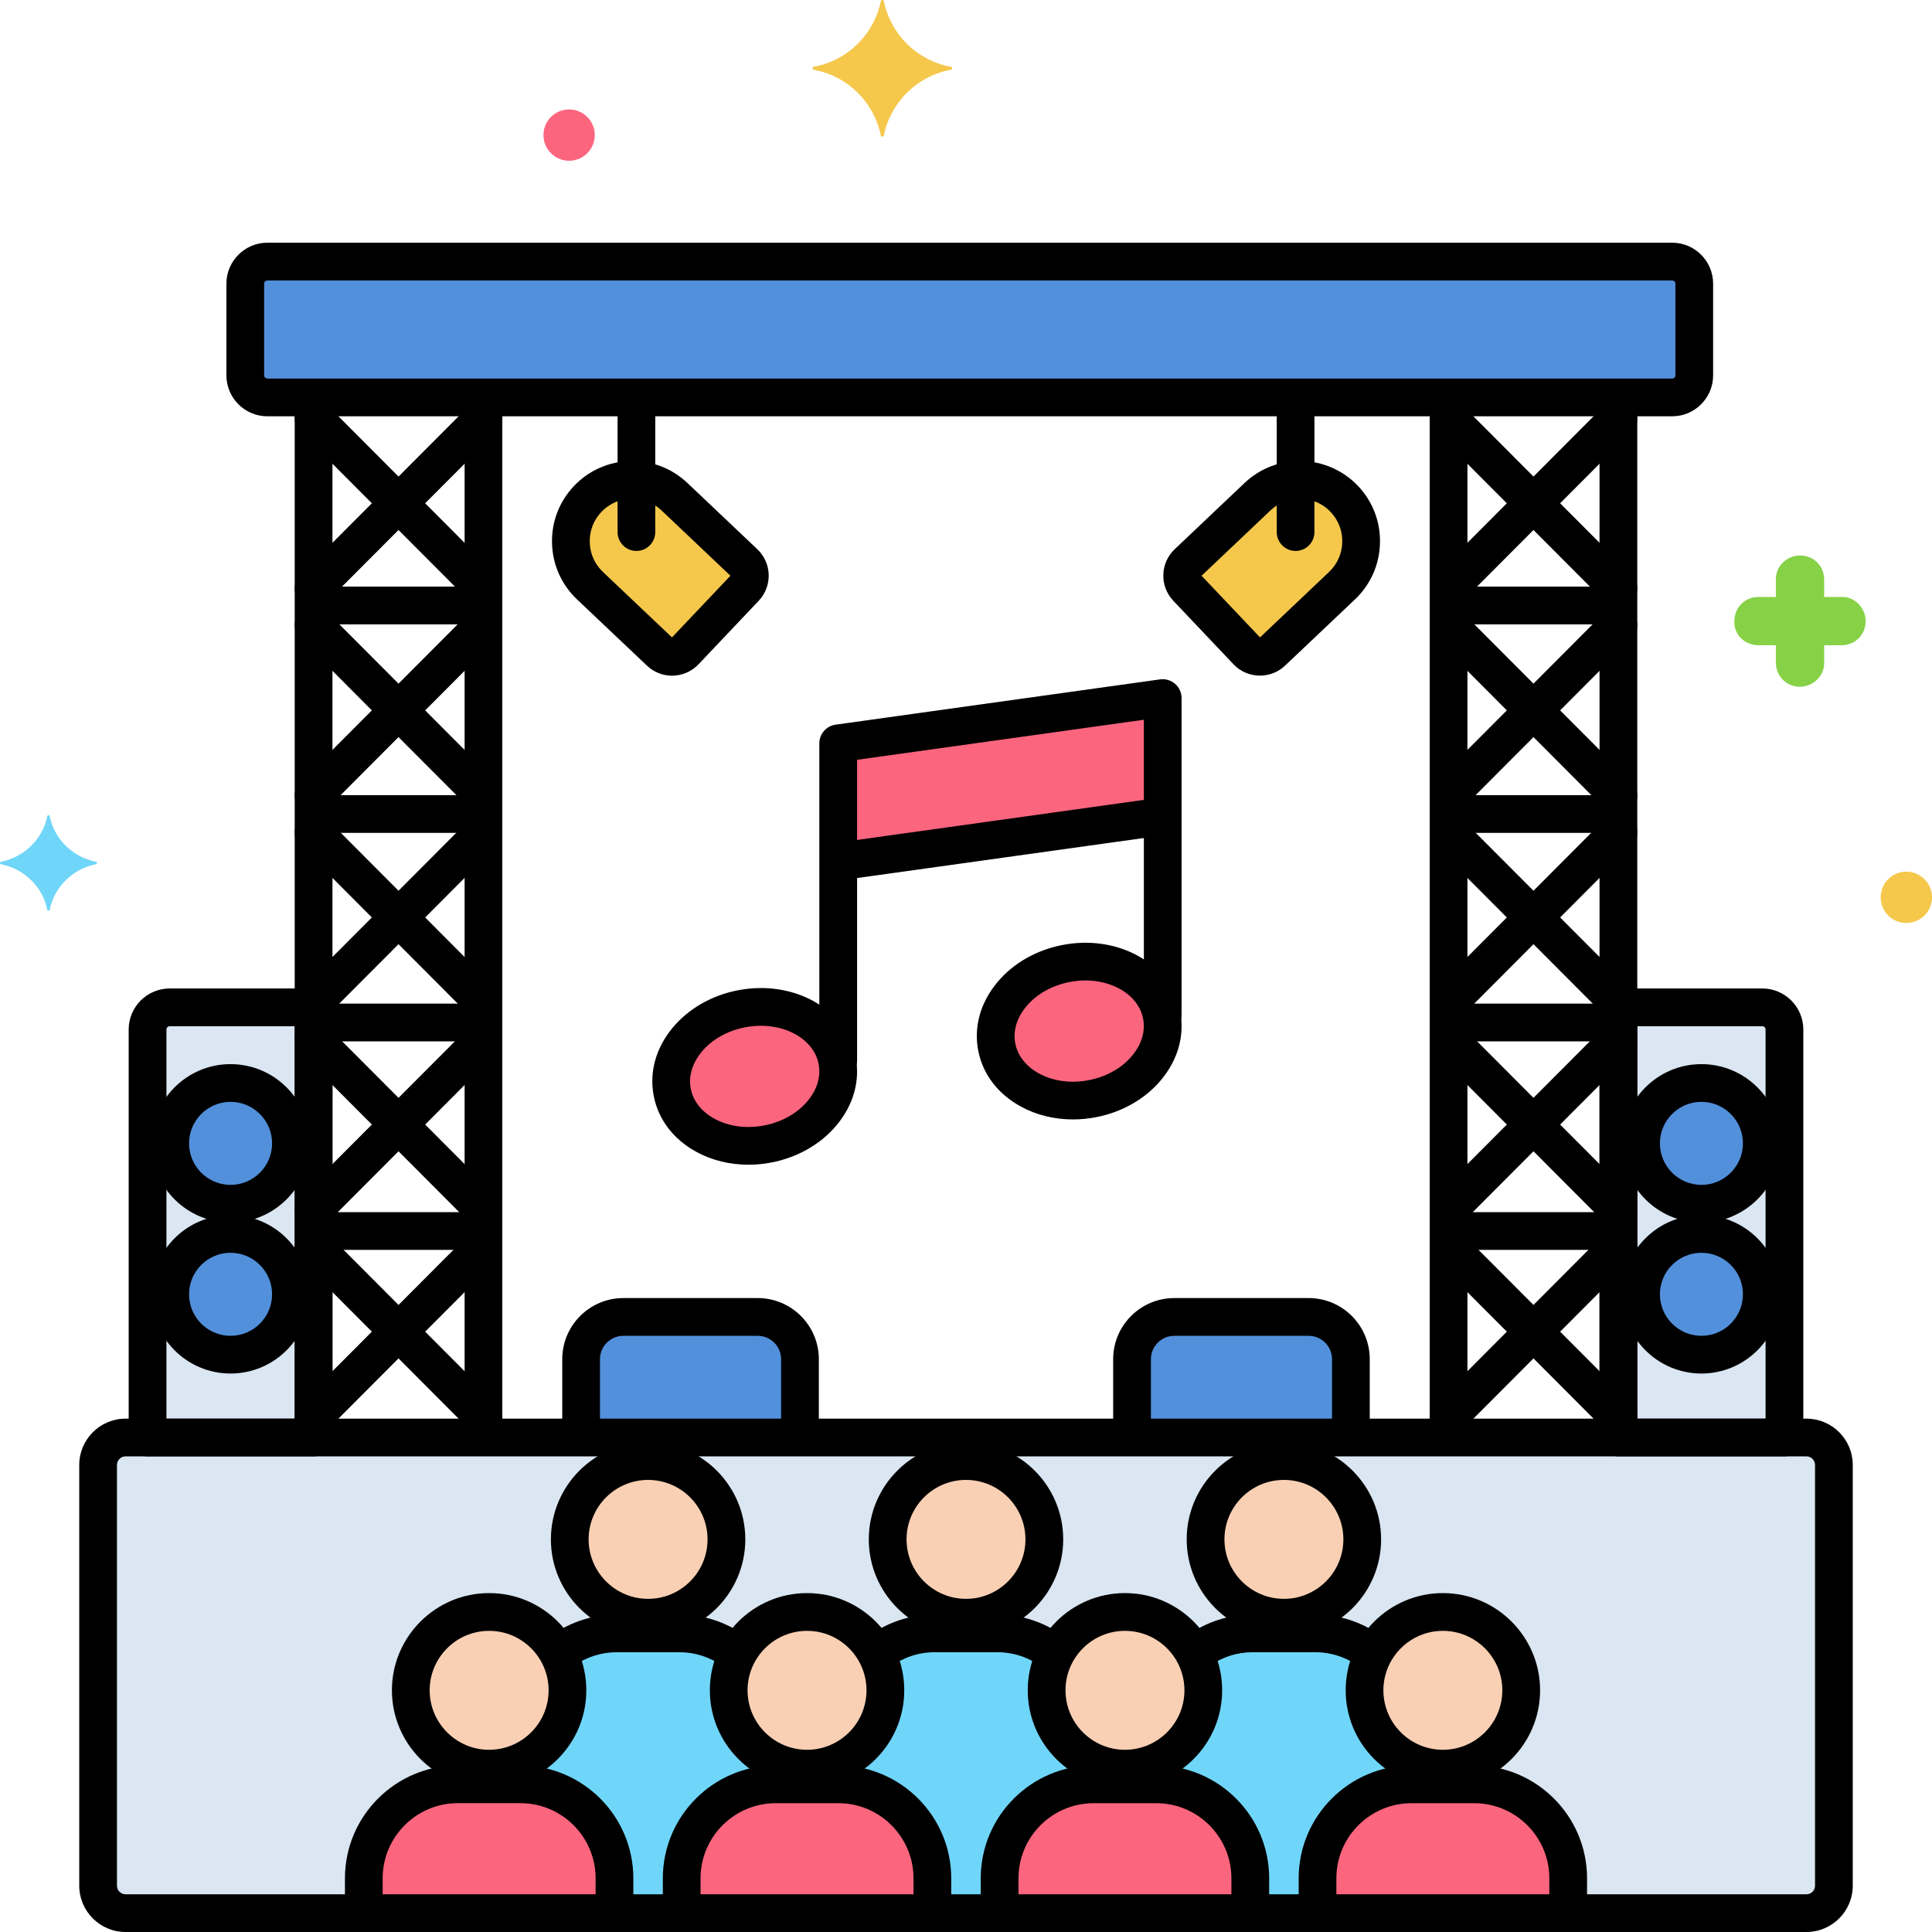 <svg width="48" height="48" viewBox="0 0 48 48" fill="none" xmlns="http://www.w3.org/2000/svg">
<g clip-path="url(#clip0_9764_9113)">
<path d="M41.545 9.874H6.643C6.339 9.874 6.094 9.628 6.094 9.325V7.048C6.094 6.745 6.34 6.499 6.643 6.499H41.545C41.848 6.499 42.094 6.745 42.094 7.048V9.325C42.094 9.628 41.848 9.874 41.545 9.874Z" fill="#5290DB"/>
<path d="M16.397 16.199L14.659 14.552C14.047 13.973 14.021 13.008 14.6 12.397C15.179 11.786 16.144 11.76 16.755 12.339L18.494 13.986C18.668 14.152 18.676 14.427 18.51 14.602L17.013 16.182C16.847 16.357 16.572 16.364 16.397 16.199Z" fill="#F5C84C"/>
<path d="M31.603 16.199L33.342 14.552C33.953 13.973 33.979 13.008 33.4 12.397C32.821 11.786 31.856 11.76 31.245 12.339L29.506 13.986C29.332 14.152 29.324 14.427 29.49 14.602L30.987 16.182C31.153 16.357 31.428 16.364 31.603 16.199Z" fill="#F5C84C"/>
<path d="M19.059 28.427C20.191 28.211 20.964 27.283 20.787 26.355C20.609 25.427 19.547 24.851 18.416 25.067C17.284 25.284 16.511 26.212 16.689 27.14C16.866 28.067 17.928 28.644 19.059 28.427Z" fill="#FC657E"/>
<path d="M28.887 20.282V17.344L20.825 18.469V21.407L28.887 20.282Z" fill="#FC657E"/>
<path d="M27.121 27.306C28.253 27.089 29.026 26.161 28.849 25.233C28.671 24.306 27.61 23.729 26.478 23.946C25.346 24.162 24.573 25.09 24.751 26.018C24.928 26.946 25.99 27.523 27.121 27.306Z" fill="#FC657E"/>
<path d="M44.334 35.714V25.578C44.334 25.274 44.087 25.027 43.783 25.027H40.209V35.714H44.334Z" fill="#DAE6F1"/>
<path d="M7.791 35.714V25.027H4.217C3.913 25.027 3.666 25.274 3.666 25.578V35.714H7.791Z" fill="#DAE6F1"/>
<path d="M5.728 29.906C6.557 29.906 7.228 29.235 7.228 28.406C7.228 27.578 6.557 26.906 5.728 26.906C4.9 26.906 4.228 27.578 4.228 28.406C4.228 29.235 4.9 29.906 5.728 29.906Z" fill="#5290DB"/>
<path d="M5.728 33.656C6.557 33.656 7.228 32.985 7.228 32.156C7.228 31.328 6.557 30.656 5.728 30.656C4.9 30.656 4.228 31.328 4.228 32.156C4.228 32.985 4.9 33.656 5.728 33.656Z" fill="#5290DB"/>
<path d="M42.272 29.906C43.1 29.906 43.772 29.235 43.772 28.406C43.772 27.578 43.1 26.906 42.272 26.906C41.443 26.906 40.772 27.578 40.772 28.406C40.772 29.235 41.443 29.906 42.272 29.906Z" fill="#5290DB"/>
<path d="M42.272 33.656C43.1 33.656 43.772 32.985 43.772 32.156C43.772 31.328 43.1 30.656 42.272 30.656C41.443 30.656 40.772 31.328 40.772 32.156C40.772 32.985 41.443 33.656 42.272 33.656Z" fill="#5290DB"/>
<path d="M44.881 47.531H3.119C2.743 47.531 2.438 47.226 2.438 46.85V36.396C2.438 36.019 2.743 35.714 3.119 35.714H44.881C45.257 35.714 45.562 36.019 45.562 36.396V46.85C45.562 47.226 45.257 47.531 44.881 47.531Z" fill="#DAE6F1"/>
<path d="M33.562 35.714V33.769C33.562 33.189 33.092 32.719 32.513 32.719H29.175C28.595 32.719 28.125 33.189 28.125 33.769V35.714H33.562Z" fill="#5290DB"/>
<path d="M19.875 35.714V33.769C19.875 33.189 19.405 32.719 18.825 32.719H15.488C14.908 32.719 14.438 33.189 14.438 33.769V35.714H19.875Z" fill="#5290DB"/>
<path d="M12.152 43.942C13.227 43.942 14.099 43.07 14.099 41.995C14.099 40.92 13.227 40.049 12.152 40.049C11.078 40.049 10.206 40.92 10.206 41.995C10.206 43.07 11.078 43.942 12.152 43.942Z" fill="#F9D0B4"/>
<path d="M21.861 42.752C22.272 41.758 21.801 40.62 20.808 40.208C19.814 39.796 18.676 40.268 18.264 41.261C17.852 42.254 18.324 43.393 19.317 43.804C20.31 44.216 21.449 43.745 21.861 42.752Z" fill="#F9D0B4"/>
<path d="M28.25 43.918C29.311 43.746 30.032 42.746 29.86 41.685C29.688 40.624 28.689 39.904 27.628 40.076C26.567 40.248 25.846 41.247 26.018 42.308C26.19 43.369 27.189 44.09 28.25 43.918Z" fill="#F9D0B4"/>
<path d="M12.931 44.331H11.374C10.089 44.331 9.038 45.382 9.038 46.666V47.531H15.266V46.666C15.267 45.382 14.216 44.331 12.931 44.331Z" fill="#FC657E"/>
<path d="M36.626 44.331H35.069C33.785 44.331 32.733 45.382 32.733 46.666V47.531H38.961V46.666C38.961 45.382 37.91 44.331 36.626 44.331Z" fill="#FC657E"/>
<path d="M20.829 44.331H19.272C17.988 44.331 16.937 45.382 16.937 46.666V47.531H23.165V46.666C23.165 45.382 22.114 44.331 20.829 44.331Z" fill="#FC657E"/>
<path d="M28.728 44.331H27.171C25.886 44.331 24.835 45.382 24.835 46.666V47.531H31.063V46.666C31.063 45.382 30.012 44.331 28.728 44.331Z" fill="#FC657E"/>
<path d="M35.848 43.942C36.922 43.942 37.794 43.07 37.794 41.995C37.794 40.92 36.922 40.049 35.848 40.049C34.773 40.049 33.901 40.92 33.901 41.995C33.901 43.07 34.773 43.942 35.848 43.942Z" fill="#F9D0B4"/>
<path d="M17.91 39.001C18.321 38.008 17.85 36.869 16.857 36.457C15.864 36.045 14.725 36.517 14.313 37.51C13.901 38.503 14.373 39.642 15.366 40.054C16.359 40.465 17.498 39.994 17.91 39.001Z" fill="#F9D0B4"/>
<path d="M24.302 40.167C25.363 39.995 26.084 38.996 25.912 37.935C25.74 36.874 24.741 36.153 23.68 36.325C22.619 36.497 21.898 37.497 22.07 38.558C22.242 39.619 23.241 40.339 24.302 40.167Z" fill="#F9D0B4"/>
<path d="M31.898 40.192C32.973 40.192 33.844 39.32 33.844 38.245C33.844 37.17 32.973 36.299 31.898 36.299C30.823 36.299 29.952 37.17 29.952 38.245C29.952 39.32 30.823 40.192 31.898 40.192Z" fill="#F9D0B4"/>
<path d="M18.105 41.995C18.105 41.668 18.186 41.36 18.329 41.09C17.93 40.772 17.427 40.581 16.88 40.581H15.323C14.777 40.581 14.274 40.772 13.875 41.09C14.017 41.36 14.099 41.668 14.099 41.995C14.099 42.771 13.644 43.438 12.988 43.751V44.334C14.246 44.364 15.267 45.401 15.267 46.666V47.531H16.937V46.666C16.937 45.401 17.957 44.364 19.216 44.334V43.751C18.559 43.438 18.105 42.771 18.105 41.995Z" fill="#70D6F9"/>
<path d="M26.003 41.995C26.003 41.668 26.084 41.36 26.227 41.09C25.828 40.772 25.325 40.581 24.779 40.581H23.221C22.675 40.581 22.172 40.772 21.773 41.09C21.915 41.36 21.997 41.668 21.997 41.995C21.997 42.771 21.543 43.438 20.886 43.751V44.334C22.145 44.364 23.165 45.401 23.165 46.666V47.531H24.835V46.666C24.835 45.401 25.856 44.364 27.114 44.334V43.751C26.458 43.438 26.003 42.771 26.003 41.995Z" fill="#70D6F9"/>
<path d="M33.901 41.995C33.901 41.668 33.983 41.36 34.126 41.09C33.727 40.772 33.223 40.581 32.677 40.581H31.12C30.573 40.581 30.07 40.772 29.671 41.09C29.814 41.36 29.896 41.668 29.896 41.995C29.896 42.771 29.441 43.438 28.785 43.751V44.334C30.043 44.364 31.063 45.401 31.063 46.666V47.531H32.734V46.666C32.734 45.401 33.754 44.364 35.013 44.334V43.751C34.356 43.438 33.901 42.771 33.901 41.995Z" fill="#70D6F9"/>
<path d="M14.14 3.994C14.492 3.994 14.777 3.708 14.777 3.356C14.777 3.004 14.492 2.719 14.14 2.719C13.788 2.719 13.502 3.004 13.502 3.356C13.502 3.708 13.788 3.994 14.14 3.994Z" fill="#FC657E"/>
<path d="M43.69 16.031H44.121V16.462C44.121 16.8 44.384 17.062 44.721 17.062C45.04 17.062 45.321 16.8 45.321 16.481V16.462V16.031H45.752C46.09 16.031 46.352 15.769 46.352 15.431C46.352 15.113 46.09 14.831 45.771 14.831H45.752H45.321V14.4C45.321 14.062 45.059 13.8 44.721 13.8C44.402 13.8 44.121 14.062 44.121 14.381V14.4V14.831H43.69C43.352 14.831 43.09 15.094 43.09 15.431C43.071 15.75 43.334 16.031 43.69 16.031C43.671 16.031 43.671 16.031 43.69 16.031Z" fill="#87D147"/>
<path d="M47.362 22.931C47.715 22.931 48 22.646 48 22.294C48 21.942 47.715 21.656 47.362 21.656C47.01 21.656 46.725 21.942 46.725 22.294C46.725 22.646 47.01 22.931 47.362 22.931Z" fill="#F5C84C"/>
<path d="M20.215 1.659C21.059 1.509 21.715 0.853 21.884 0.028C21.884 -0.009 21.959 -0.009 21.959 0.028C22.127 0.853 22.784 1.509 23.627 1.659C23.665 1.659 23.665 1.716 23.627 1.734C22.784 1.884 22.127 2.541 21.959 3.366C21.959 3.403 21.884 3.403 21.884 3.366C21.715 2.541 21.059 1.884 20.215 1.734C20.177 1.716 20.177 1.659 20.215 1.659Z" fill="#F5C84C"/>
<path d="M2.395 21.413C1.814 21.3 1.345 20.85 1.233 20.269C1.233 20.25 1.177 20.25 1.177 20.269C1.064 20.85 0.595 21.3 0.014 21.413C-0.005 21.413 -0.005 21.45 0.014 21.469C0.595 21.581 1.064 22.031 1.177 22.613C1.177 22.631 1.233 22.631 1.233 22.613C1.345 22.031 1.814 21.581 2.395 21.469C2.414 21.45 2.414 21.413 2.395 21.413Z" fill="#70D6F9"/>
<path d="M7.791 36.006C7.532 36.006 7.322 35.796 7.322 35.537V10.125C7.322 9.866 7.532 9.656 7.791 9.656C8.05 9.656 8.26 9.866 8.26 10.125V35.537C8.26 35.796 8.05 36.006 7.791 36.006Z" fill="black"/>
<path d="M12.011 36.006C11.752 36.006 11.543 35.796 11.543 35.537V10.141C11.543 9.882 11.752 9.672 12.011 9.672C12.27 9.672 12.48 9.882 12.48 10.141V35.537C12.48 35.796 12.27 36.006 12.011 36.006Z" fill="black"/>
<path d="M12.011 15.088C11.891 15.088 11.771 15.042 11.679 14.951L7.459 10.719C7.276 10.535 7.277 10.239 7.46 10.056C7.643 9.873 7.94 9.873 8.123 10.057L12.343 14.289C12.526 14.472 12.526 14.769 12.342 14.951C12.251 15.043 12.131 15.088 12.011 15.088Z" fill="black"/>
<path d="M7.791 15.088C7.671 15.088 7.551 15.043 7.46 14.951C7.277 14.769 7.276 14.472 7.459 14.289L11.679 10.057C11.862 9.873 12.159 9.873 12.342 10.056C12.526 10.239 12.526 10.535 12.343 10.719L8.123 14.95C8.031 15.042 7.911 15.088 7.791 15.088Z" fill="black"/>
<path d="M12.011 20.234C11.891 20.234 11.771 20.188 11.679 20.096L7.459 15.864C7.276 15.681 7.277 15.384 7.46 15.201C7.643 15.018 7.94 15.019 8.123 15.202L12.343 19.434C12.526 19.617 12.526 19.914 12.342 20.097C12.251 20.188 12.131 20.234 12.011 20.234Z" fill="black"/>
<path d="M7.791 20.234C7.671 20.234 7.551 20.188 7.46 20.097C7.277 19.914 7.276 19.617 7.459 19.434L11.679 15.202C11.862 15.019 12.159 15.018 12.342 15.201C12.526 15.384 12.526 15.681 12.343 15.864L8.123 20.096C8.031 20.188 7.911 20.234 7.791 20.234Z" fill="black"/>
<path d="M12.011 25.379C11.891 25.379 11.771 25.333 11.679 25.241L7.459 21.009C7.276 20.826 7.277 20.529 7.46 20.346C7.643 20.163 7.94 20.164 8.123 20.347L12.343 24.579C12.526 24.763 12.526 25.059 12.342 25.242C12.251 25.333 12.131 25.379 12.011 25.379Z" fill="black"/>
<path d="M7.791 25.379C7.671 25.379 7.551 25.333 7.46 25.242C7.277 25.059 7.276 24.762 7.459 24.579L11.679 20.347C11.862 20.164 12.159 20.163 12.342 20.346C12.526 20.529 12.526 20.826 12.343 21.009L8.123 25.241C8.031 25.333 7.911 25.379 7.791 25.379Z" fill="black"/>
<path d="M12.011 30.524C11.891 30.524 11.771 30.478 11.679 30.386L7.459 26.154C7.276 25.971 7.277 25.674 7.46 25.492C7.643 25.309 7.94 25.309 8.123 25.493L12.343 29.724C12.526 29.908 12.526 30.205 12.342 30.387C12.251 30.479 12.131 30.524 12.011 30.524Z" fill="black"/>
<path d="M7.791 30.524C7.671 30.524 7.551 30.479 7.46 30.387C7.277 30.204 7.276 29.908 7.459 29.724L11.679 25.493C11.862 25.309 12.159 25.309 12.342 25.492C12.526 25.674 12.526 25.971 12.343 26.154L8.123 30.386C8.031 30.478 7.911 30.524 7.791 30.524Z" fill="black"/>
<path d="M12.011 35.669C11.891 35.669 11.771 35.623 11.679 35.532L7.459 31.3C7.276 31.116 7.277 30.82 7.46 30.637C7.643 30.454 7.94 30.454 8.123 30.638L12.343 34.87C12.526 35.053 12.526 35.35 12.342 35.532C12.251 35.624 12.131 35.669 12.011 35.669Z" fill="black"/>
<path d="M7.791 35.669C7.671 35.669 7.551 35.624 7.46 35.532C7.277 35.35 7.276 35.053 7.459 34.87L11.679 30.638C11.862 30.454 12.159 30.454 12.342 30.637C12.526 30.82 12.526 31.116 12.343 31.3L8.123 35.532C8.031 35.623 7.911 35.669 7.791 35.669Z" fill="black"/>
<path d="M11.835 15.512H7.967C7.708 15.512 7.498 15.302 7.498 15.043C7.498 14.784 7.708 14.574 7.967 14.574H11.835C12.094 14.574 12.304 14.784 12.304 15.043C12.304 15.302 12.094 15.512 11.835 15.512Z" fill="black"/>
<path d="M11.835 20.692H7.967C7.708 20.692 7.498 20.482 7.498 20.223C7.498 19.965 7.708 19.755 7.967 19.755H11.835C12.094 19.755 12.304 19.965 12.304 20.223C12.304 20.482 12.094 20.692 11.835 20.692Z" fill="black"/>
<path d="M11.835 25.873H7.967C7.708 25.873 7.498 25.663 7.498 25.404C7.498 25.145 7.708 24.935 7.967 24.935H11.835C12.094 24.935 12.304 25.145 12.304 25.404C12.304 25.663 12.094 25.873 11.835 25.873Z" fill="black"/>
<path d="M11.835 31.053H7.967C7.708 31.053 7.498 30.843 7.498 30.584C7.498 30.326 7.708 30.116 7.967 30.116H11.835C12.094 30.116 12.304 30.326 12.304 30.584C12.304 30.843 12.094 31.053 11.835 31.053Z" fill="black"/>
<path d="M40.209 35.953C39.95 35.953 39.74 35.743 39.74 35.484V10.102C39.74 9.843 39.95 9.633 40.209 9.633C40.468 9.633 40.678 9.843 40.678 10.102V35.484C40.678 35.743 40.468 35.953 40.209 35.953Z" fill="black"/>
<path d="M35.989 35.953C35.73 35.953 35.52 35.743 35.52 35.484V10.102C35.52 9.843 35.73 9.633 35.989 9.633C36.248 9.633 36.458 9.843 36.458 10.102V35.484C36.458 35.743 36.248 35.953 35.989 35.953Z" fill="black"/>
<path d="M40.209 15.088C40.089 15.088 39.969 15.042 39.877 14.951L35.657 10.719C35.474 10.535 35.474 10.239 35.658 10.056C35.841 9.873 36.138 9.873 36.321 10.057L40.541 14.289C40.724 14.472 40.724 14.769 40.54 14.951C40.449 15.043 40.329 15.088 40.209 15.088Z" fill="black"/>
<path d="M35.989 15.088C35.869 15.088 35.749 15.043 35.658 14.951C35.474 14.769 35.474 14.472 35.657 14.289L39.877 10.057C40.06 9.873 40.357 9.873 40.54 10.056C40.724 10.239 40.724 10.535 40.541 10.719L36.321 14.95C36.229 15.042 36.109 15.088 35.989 15.088Z" fill="black"/>
<path d="M40.209 20.234C40.089 20.234 39.969 20.188 39.877 20.096L35.657 15.864C35.474 15.681 35.474 15.384 35.658 15.201C35.841 15.018 36.138 15.019 36.321 15.202L40.541 19.434C40.724 19.617 40.724 19.914 40.54 20.097C40.449 20.188 40.329 20.234 40.209 20.234Z" fill="black"/>
<path d="M35.989 20.234C35.869 20.234 35.749 20.188 35.658 20.097C35.474 19.914 35.474 19.617 35.657 19.434L39.877 15.202C40.06 15.019 40.357 15.018 40.54 15.201C40.724 15.384 40.724 15.681 40.541 15.864L36.321 20.096C36.229 20.188 36.109 20.234 35.989 20.234Z" fill="black"/>
<path d="M40.209 25.379C40.089 25.379 39.969 25.333 39.877 25.241L35.657 21.009C35.474 20.826 35.474 20.529 35.658 20.346C35.841 20.163 36.138 20.164 36.321 20.347L40.541 24.579C40.724 24.763 40.724 25.059 40.54 25.242C40.449 25.333 40.329 25.379 40.209 25.379Z" fill="black"/>
<path d="M35.989 25.379C35.869 25.379 35.749 25.333 35.658 25.242C35.474 25.059 35.474 24.762 35.657 24.579L39.877 20.347C40.06 20.164 40.357 20.163 40.54 20.346C40.724 20.529 40.724 20.826 40.541 21.009L36.321 25.241C36.229 25.333 36.109 25.379 35.989 25.379Z" fill="black"/>
<path d="M40.209 30.524C40.089 30.524 39.969 30.478 39.877 30.386L35.657 26.154C35.474 25.971 35.474 25.674 35.658 25.492C35.841 25.309 36.138 25.309 36.321 25.493L40.541 29.724C40.724 29.908 40.724 30.205 40.54 30.387C40.449 30.479 40.329 30.524 40.209 30.524Z" fill="black"/>
<path d="M35.989 30.524C35.869 30.524 35.749 30.479 35.658 30.387C35.474 30.204 35.474 29.908 35.657 29.724L39.877 25.493C40.06 25.309 40.357 25.309 40.54 25.492C40.724 25.674 40.724 25.971 40.541 26.154L36.321 30.386C36.229 30.478 36.109 30.524 35.989 30.524Z" fill="black"/>
<path d="M40.209 35.669C40.089 35.669 39.969 35.623 39.877 35.532L35.657 31.3C35.474 31.116 35.474 30.82 35.658 30.637C35.841 30.454 36.138 30.454 36.321 30.638L40.541 34.87C40.724 35.053 40.724 35.35 40.54 35.532C40.449 35.624 40.329 35.669 40.209 35.669Z" fill="black"/>
<path d="M35.989 35.669C35.869 35.669 35.749 35.624 35.658 35.532C35.474 35.35 35.474 35.053 35.657 34.87L39.877 30.638C40.06 30.454 40.357 30.454 40.54 30.637C40.724 30.82 40.724 31.116 40.541 31.3L36.321 35.532C36.229 35.623 36.109 35.669 35.989 35.669Z" fill="black"/>
<path d="M40.033 15.512H36.165C35.906 15.512 35.696 15.302 35.696 15.043C35.696 14.784 35.906 14.574 36.165 14.574H40.033C40.292 14.574 40.502 14.784 40.502 15.043C40.502 15.302 40.292 15.512 40.033 15.512Z" fill="black"/>
<path d="M40.033 20.692H36.165C35.906 20.692 35.696 20.482 35.696 20.223C35.696 19.965 35.906 19.755 36.165 19.755H40.033C40.292 19.755 40.502 19.965 40.502 20.223C40.502 20.482 40.292 20.692 40.033 20.692Z" fill="black"/>
<path d="M40.033 25.873H36.165C35.906 25.873 35.696 25.663 35.696 25.404C35.696 25.145 35.906 24.935 36.165 24.935H40.033C40.292 24.935 40.502 25.145 40.502 25.404C40.502 25.663 40.292 25.873 40.033 25.873Z" fill="black"/>
<path d="M40.033 31.053H36.165C35.906 31.053 35.696 30.843 35.696 30.584C35.696 30.326 35.906 30.116 36.165 30.116H40.033C40.292 30.116 40.502 30.326 40.502 30.584C40.502 30.843 40.292 31.053 40.033 31.053Z" fill="black"/>
<path d="M15.812 13.688C15.553 13.688 15.343 13.478 15.343 13.219V10.031C15.343 9.772 15.553 9.562 15.812 9.562C16.07 9.562 16.28 9.772 16.28 10.031V13.219C16.28 13.478 16.07 13.688 15.812 13.688Z" fill="black"/>
<path d="M32.188 13.688C31.93 13.688 31.72 13.478 31.72 13.219V10.031C31.72 9.772 31.93 9.562 32.188 9.562C32.447 9.562 32.657 9.772 32.657 10.031V13.219C32.657 13.478 32.447 13.688 32.188 13.688Z" fill="black"/>
<path d="M20.825 26.812C20.566 26.812 20.356 26.603 20.356 26.344V18.469C20.356 18.235 20.528 18.037 20.76 18.004L28.822 16.879C28.957 16.861 29.093 16.901 29.195 16.99C29.297 17.079 29.356 17.208 29.356 17.344V25.219C29.356 25.478 29.146 25.687 28.887 25.687C28.628 25.687 28.419 25.478 28.419 25.219V17.882L21.294 18.877V26.344C21.294 26.603 21.084 26.812 20.825 26.812Z" fill="black"/>
<path d="M41.545 10.343H6.643C6.081 10.343 5.625 9.886 5.625 9.325V7.048C5.625 6.487 6.082 6.03 6.643 6.03H41.545C42.106 6.03 42.562 6.487 42.562 7.048V9.325C42.562 9.886 42.106 10.343 41.545 10.343ZM6.643 6.968C6.598 6.968 6.562 7.004 6.562 7.048V9.325C6.562 9.369 6.598 9.405 6.643 9.405H41.545C41.589 9.405 41.625 9.369 41.625 9.325V7.048C41.625 7.004 41.589 6.968 41.545 6.968H6.643Z" fill="black"/>
<path d="M16.697 16.787C16.473 16.787 16.249 16.704 16.075 16.539L14.336 14.892C13.95 14.526 13.729 14.031 13.715 13.499C13.7 12.967 13.894 12.461 14.26 12.075C15.016 11.277 16.28 11.243 17.078 11.999L18.816 13.646C19.178 13.989 19.194 14.562 18.851 14.925L17.354 16.505C17.176 16.692 16.936 16.787 16.697 16.787ZM16.719 15.858C16.719 15.859 16.719 15.859 16.719 15.858V15.858ZM15.707 12.39C15.427 12.39 15.148 12.501 14.941 12.719C14.747 12.924 14.644 13.192 14.652 13.474C14.659 13.755 14.776 14.017 14.981 14.211L16.695 15.836L18.147 14.304L16.433 12.679C16.229 12.486 15.968 12.39 15.707 12.39Z" fill="black"/>
<path d="M31.303 16.786C31.064 16.786 30.824 16.692 30.647 16.505L29.149 14.924C28.807 14.562 28.822 13.989 29.184 13.646L30.922 11.998C31.72 11.243 32.984 11.277 33.74 12.074C34.106 12.461 34.3 12.967 34.285 13.499C34.271 14.031 34.05 14.526 33.664 14.892L31.925 16.539C31.751 16.704 31.527 16.786 31.303 16.786ZM31.281 15.858C31.281 15.858 31.281 15.858 31.281 15.858V15.858ZM29.853 14.304L31.305 15.836L33.019 14.211C33.224 14.017 33.341 13.755 33.348 13.473C33.356 13.192 33.253 12.924 33.059 12.719C32.659 12.297 31.99 12.279 31.567 12.679L29.853 14.304Z" fill="black"/>
<path d="M18.594 28.937C18.135 28.937 17.691 28.83 17.305 28.62C16.732 28.309 16.354 27.813 16.241 27.224C16.128 26.634 16.295 26.034 16.713 25.532C17.108 25.058 17.686 24.727 18.339 24.602C18.993 24.477 19.652 24.57 20.195 24.864C20.768 25.176 21.147 25.672 21.259 26.261C21.373 26.851 21.205 27.451 20.787 27.953C20.392 28.427 19.814 28.758 19.161 28.883C18.971 28.919 18.781 28.937 18.594 28.937ZM18.907 25.485C18.779 25.485 18.647 25.497 18.516 25.522C18.075 25.607 17.69 25.823 17.433 26.132C17.199 26.414 17.102 26.738 17.161 27.047C17.221 27.355 17.431 27.622 17.753 27.796C18.105 27.988 18.543 28.047 18.984 27.962C19.425 27.877 19.81 27.661 20.067 27.352C20.301 27.071 20.398 26.746 20.339 26.437C20.28 26.129 20.069 25.863 19.747 25.688C19.5 25.554 19.21 25.485 18.907 25.485Z" fill="black"/>
<path d="M20.993 21.852C20.762 21.852 20.562 21.683 20.529 21.448C20.493 21.192 20.672 20.955 20.928 20.919L28.672 19.838C28.929 19.803 29.165 19.982 29.201 20.238C29.236 20.494 29.058 20.731 28.801 20.767L21.058 21.848C21.036 21.851 21.014 21.852 20.993 21.852Z" fill="black"/>
<path d="M26.656 27.812C26.197 27.812 25.753 27.704 25.368 27.495C24.794 27.184 24.416 26.688 24.303 26.099C24.19 25.509 24.358 24.909 24.776 24.407C25.171 23.932 25.748 23.602 26.402 23.477C27.055 23.351 27.714 23.445 28.257 23.739C28.831 24.051 29.209 24.547 29.322 25.136C29.435 25.725 29.267 26.326 28.85 26.828C28.454 27.302 27.877 27.633 27.223 27.758C27.034 27.794 26.844 27.812 26.656 27.812ZM26.97 24.359C26.841 24.359 26.71 24.372 26.578 24.397C26.137 24.482 25.753 24.698 25.496 25.007C25.261 25.288 25.165 25.613 25.224 25.922C25.283 26.23 25.493 26.496 25.815 26.671C26.168 26.863 26.605 26.922 27.047 26.837C27.488 26.752 27.872 26.536 28.129 26.227C28.364 25.946 28.46 25.621 28.401 25.312C28.342 25.004 28.132 24.738 27.81 24.563C27.562 24.429 27.273 24.359 26.97 24.359Z" fill="black"/>
<path d="M44.334 36.183H40.209C39.95 36.183 39.74 35.973 39.74 35.714V25.027C39.74 24.768 39.95 24.558 40.209 24.558H43.783C44.345 24.558 44.803 25.016 44.803 25.578V35.714C44.803 35.973 44.593 36.183 44.334 36.183ZM40.678 35.246H43.865V25.578C43.865 25.533 43.828 25.496 43.783 25.496H40.678V35.246Z" fill="black"/>
<path d="M7.791 36.183H3.666C3.407 36.183 3.197 35.973 3.197 35.714V25.578C3.197 25.016 3.655 24.558 4.217 24.558H7.791C8.05 24.558 8.26 24.768 8.26 25.027V35.714C8.26 35.973 8.05 36.183 7.791 36.183ZM4.135 35.246H7.322V25.496H4.217C4.172 25.496 4.135 25.533 4.135 25.578V35.246Z" fill="black"/>
<path d="M5.728 30.375C4.643 30.375 3.76 29.492 3.76 28.406C3.76 27.321 4.643 26.438 5.728 26.438C6.814 26.438 7.697 27.321 7.697 28.406C7.697 29.492 6.814 30.375 5.728 30.375ZM5.728 27.375C5.16 27.375 4.697 27.838 4.697 28.406C4.697 28.975 5.16 29.438 5.728 29.438C6.297 29.438 6.76 28.975 6.76 28.406C6.76 27.838 6.297 27.375 5.728 27.375Z" fill="black"/>
<path d="M5.728 34.125C4.643 34.125 3.76 33.242 3.76 32.156C3.76 31.071 4.643 30.188 5.728 30.188C6.814 30.188 7.697 31.071 7.697 32.156C7.697 33.242 6.814 34.125 5.728 34.125ZM5.728 31.125C5.16 31.125 4.697 31.588 4.697 32.156C4.697 32.725 5.16 33.188 5.728 33.188C6.297 33.188 6.76 32.725 6.76 32.156C6.76 31.588 6.297 31.125 5.728 31.125Z" fill="black"/>
<path d="M42.272 30.375C41.186 30.375 40.303 29.492 40.303 28.406C40.303 27.321 41.186 26.438 42.272 26.438C43.357 26.438 44.24 27.321 44.24 28.406C44.24 29.492 43.357 30.375 42.272 30.375ZM42.272 27.375C41.703 27.375 41.24 27.838 41.24 28.406C41.24 28.975 41.703 29.438 42.272 29.438C42.84 29.438 43.303 28.975 43.303 28.406C43.303 27.838 42.84 27.375 42.272 27.375Z" fill="black"/>
<path d="M42.272 34.125C41.186 34.125 40.303 33.242 40.303 32.156C40.303 31.071 41.186 30.188 42.272 30.188C43.357 30.188 44.24 31.071 44.24 32.156C44.24 33.242 43.357 34.125 42.272 34.125ZM42.272 31.125C41.703 31.125 41.24 31.588 41.24 32.156C41.24 32.725 41.703 33.188 42.272 33.188C42.84 33.188 43.303 32.725 43.303 32.156C43.303 31.588 42.84 31.125 42.272 31.125Z" fill="black"/>
<path d="M44.881 48H3.119C2.485 48 1.969 47.484 1.969 46.85V36.396C1.969 35.762 2.485 35.246 3.119 35.246H44.881C45.515 35.246 46.031 35.761 46.031 36.396V46.85C46.031 47.484 45.515 48 44.881 48ZM3.119 36.183C3.002 36.183 2.906 36.279 2.906 36.396V46.85C2.906 46.967 3.002 47.063 3.119 47.063H44.881C44.998 47.063 45.094 46.967 45.094 46.85V36.396C45.094 36.279 44.998 36.183 44.881 36.183H3.119Z" fill="black"/>
<path d="M33.562 35.953C33.304 35.953 33.094 35.743 33.094 35.484V33.769C33.094 33.448 32.833 33.188 32.513 33.188H29.175C28.855 33.188 28.594 33.448 28.594 33.769V35.484C28.594 35.743 28.384 35.953 28.125 35.953C27.866 35.953 27.656 35.743 27.656 35.484V33.769C27.656 32.931 28.338 32.25 29.175 32.25H32.513C33.35 32.25 34.031 32.931 34.031 33.769V35.484C34.031 35.743 33.821 35.953 33.562 35.953Z" fill="black"/>
<path d="M14.438 35.965C14.179 35.965 13.969 35.755 13.969 35.496V33.769C13.969 32.931 14.65 32.25 15.488 32.25H18.825C19.662 32.25 20.344 32.931 20.344 33.769V35.484C20.344 35.743 20.134 35.953 19.875 35.953C19.616 35.953 19.406 35.743 19.406 35.484V33.769C19.406 33.448 19.145 33.188 18.825 33.188H15.488C15.167 33.188 14.906 33.448 14.906 33.769V35.496C14.906 35.755 14.696 35.965 14.438 35.965Z" fill="black"/>
<path d="M12.152 44.41C10.821 44.41 9.737 43.327 9.737 41.995C9.737 40.663 10.821 39.58 12.152 39.58C13.484 39.58 14.567 40.663 14.567 41.995C14.567 43.327 13.484 44.41 12.152 44.41ZM12.152 40.518C11.338 40.518 10.675 41.181 10.675 41.995C10.675 42.81 11.338 43.473 12.152 43.473C12.967 43.473 13.63 42.81 13.63 41.995C13.63 41.181 12.967 40.518 12.152 40.518Z" fill="black"/>
<path d="M20.051 44.41C18.719 44.41 17.636 43.327 17.636 41.995C17.636 40.663 18.719 39.58 20.051 39.58C21.382 39.58 22.466 40.663 22.466 41.995C22.466 43.327 21.383 44.41 20.051 44.41ZM20.051 40.518C19.236 40.518 18.573 41.181 18.573 41.995C18.573 42.81 19.236 43.473 20.051 43.473C20.865 43.473 21.528 42.81 21.528 41.995C21.528 41.181 20.866 40.518 20.051 40.518Z" fill="black"/>
<path d="M27.949 44.41C26.618 44.41 25.534 43.327 25.534 41.995C25.534 40.663 26.618 39.58 27.949 39.58C29.281 39.58 30.364 40.663 30.364 41.995C30.364 43.327 29.281 44.41 27.949 44.41ZM27.949 40.518C27.134 40.518 26.472 41.181 26.472 41.995C26.472 42.81 27.134 43.473 27.949 43.473C28.764 43.473 29.427 42.81 29.427 41.995C29.427 41.181 28.764 40.518 27.949 40.518Z" fill="black"/>
<path d="M15.267 47.766C15.008 47.766 14.798 47.556 14.798 47.297V46.666C14.798 45.637 13.96 44.799 12.931 44.799H11.374C10.345 44.799 9.507 45.637 9.507 46.666V47.262C9.507 47.521 9.297 47.73 9.038 47.73C8.78 47.73 8.57 47.521 8.57 47.262V46.666C8.57 45.12 9.828 43.862 11.374 43.862H12.931C14.477 43.862 15.735 45.12 15.735 46.666V47.297C15.735 47.556 15.525 47.766 15.267 47.766Z" fill="black"/>
<path d="M38.961 47.781C38.703 47.781 38.493 47.571 38.493 47.312V46.666C38.493 45.637 37.655 44.8 36.626 44.8H35.069C34.039 44.8 33.202 45.637 33.202 46.666V47.312C33.202 47.571 32.992 47.781 32.733 47.781C32.474 47.781 32.265 47.571 32.265 47.312V46.666C32.265 45.12 33.523 43.862 35.069 43.862H36.626C38.172 43.862 39.43 45.12 39.43 46.666V47.312C39.43 47.571 39.22 47.781 38.961 47.781Z" fill="black"/>
<path d="M23.165 47.859C22.906 47.859 22.696 47.65 22.696 47.391V46.666C22.696 45.637 21.858 44.8 20.829 44.8H19.272C18.243 44.8 17.405 45.637 17.405 46.666V47.356C17.405 47.615 17.196 47.825 16.937 47.825C16.678 47.825 16.468 47.615 16.468 47.356V46.666C16.468 45.12 17.726 43.862 19.272 43.862H20.829C22.375 43.862 23.633 45.12 23.633 46.666V47.391C23.633 47.649 23.424 47.859 23.165 47.859Z" fill="black"/>
<path d="M31.063 47.781C30.804 47.781 30.594 47.571 30.594 47.312V46.666C30.594 45.637 29.757 44.8 28.728 44.8H27.171C26.141 44.8 25.304 45.637 25.304 46.666V47.305C25.304 47.564 25.094 47.774 24.835 47.774C24.576 47.774 24.366 47.564 24.366 47.305V46.666C24.366 45.12 25.624 43.862 27.171 43.862H28.728C30.274 43.862 31.532 45.12 31.532 46.666V47.312C31.532 47.571 31.322 47.781 31.063 47.781Z" fill="black"/>
<path d="M35.848 44.41C34.516 44.41 33.433 43.327 33.433 41.995C33.433 40.663 34.516 39.58 35.848 39.58C37.179 39.58 38.263 40.663 38.263 41.995C38.263 43.327 37.179 44.41 35.848 44.41ZM35.848 40.518C35.033 40.518 34.37 41.181 34.37 41.995C34.37 42.81 35.033 43.473 35.848 43.473C36.662 43.473 37.325 42.81 37.325 41.995C37.325 41.181 36.662 40.518 35.848 40.518Z" fill="black"/>
<path d="M16.102 40.66C14.77 40.66 13.687 39.577 13.687 38.245C13.687 36.913 14.77 35.83 16.102 35.83C17.433 35.83 18.517 36.913 18.517 38.245C18.517 39.577 17.433 40.66 16.102 40.66ZM16.102 36.768C15.287 36.768 14.624 37.431 14.624 38.245C14.624 39.06 15.287 39.723 16.102 39.723C16.916 39.723 17.579 39.06 17.579 38.245C17.579 37.431 16.916 36.768 16.102 36.768Z" fill="black"/>
<path d="M24 40.66C22.668 40.66 21.585 39.577 21.585 38.245C21.585 36.913 22.668 35.83 24 35.83C25.332 35.83 26.415 36.913 26.415 38.245C26.415 39.577 25.332 40.66 24 40.66ZM24 36.768C23.185 36.768 22.523 37.431 22.523 38.245C22.523 39.06 23.185 39.723 24 39.723C24.815 39.723 25.477 39.06 25.477 38.245C25.477 37.431 24.815 36.768 24 36.768Z" fill="black"/>
<path d="M31.898 40.66C30.567 40.66 29.483 39.577 29.483 38.245C29.483 36.913 30.567 35.83 31.898 35.83C33.23 35.83 34.313 36.913 34.313 38.245C34.313 39.577 33.23 40.66 31.898 40.66ZM31.898 36.768C31.084 36.768 30.421 37.431 30.421 38.245C30.421 39.06 31.084 39.723 31.898 39.723C32.713 39.723 33.376 39.06 33.376 38.245C33.376 37.431 32.713 36.768 31.898 36.768Z" fill="black"/>
<path d="M13.97 41.486C13.824 41.486 13.681 41.418 13.589 41.29C13.438 41.08 13.487 40.787 13.697 40.636C14.176 40.293 14.738 40.112 15.323 40.112H16.88C17.456 40.112 18.011 40.288 18.485 40.621C18.697 40.77 18.748 41.062 18.599 41.274C18.45 41.486 18.157 41.537 17.946 41.388C17.63 41.166 17.262 41.049 16.88 41.049H15.323C14.935 41.049 14.562 41.17 14.243 41.398C14.16 41.458 14.065 41.486 13.97 41.486Z" fill="black"/>
<path d="M26.147 41.498C26.051 41.498 25.955 41.469 25.871 41.408C25.55 41.173 25.172 41.049 24.779 41.049H23.221C22.829 41.049 22.452 41.173 22.131 41.406C21.921 41.558 21.628 41.512 21.476 41.303C21.324 41.093 21.37 40.8 21.579 40.648C22.062 40.297 22.63 40.112 23.221 40.112H24.779C25.372 40.112 25.941 40.298 26.424 40.65C26.633 40.803 26.679 41.096 26.526 41.305C26.434 41.431 26.292 41.498 26.147 41.498Z" fill="black"/>
<path d="M34.05 41.501C33.954 41.501 33.857 41.472 33.774 41.41C33.451 41.174 33.072 41.049 32.677 41.049H31.12C30.733 41.049 30.36 41.169 30.042 41.397C29.831 41.547 29.538 41.499 29.388 41.288C29.237 41.078 29.286 40.785 29.497 40.634C29.975 40.293 30.536 40.112 31.12 40.112H32.677C33.273 40.112 33.844 40.299 34.328 40.654C34.537 40.807 34.582 41.101 34.429 41.31C34.337 41.435 34.194 41.501 34.05 41.501Z" fill="black"/>
</g>
<defs>
<clipPath id="clip0_9764_9113">
<rect width="48" height="48" fill="white"/>
</clipPath>
</defs>
</svg>

